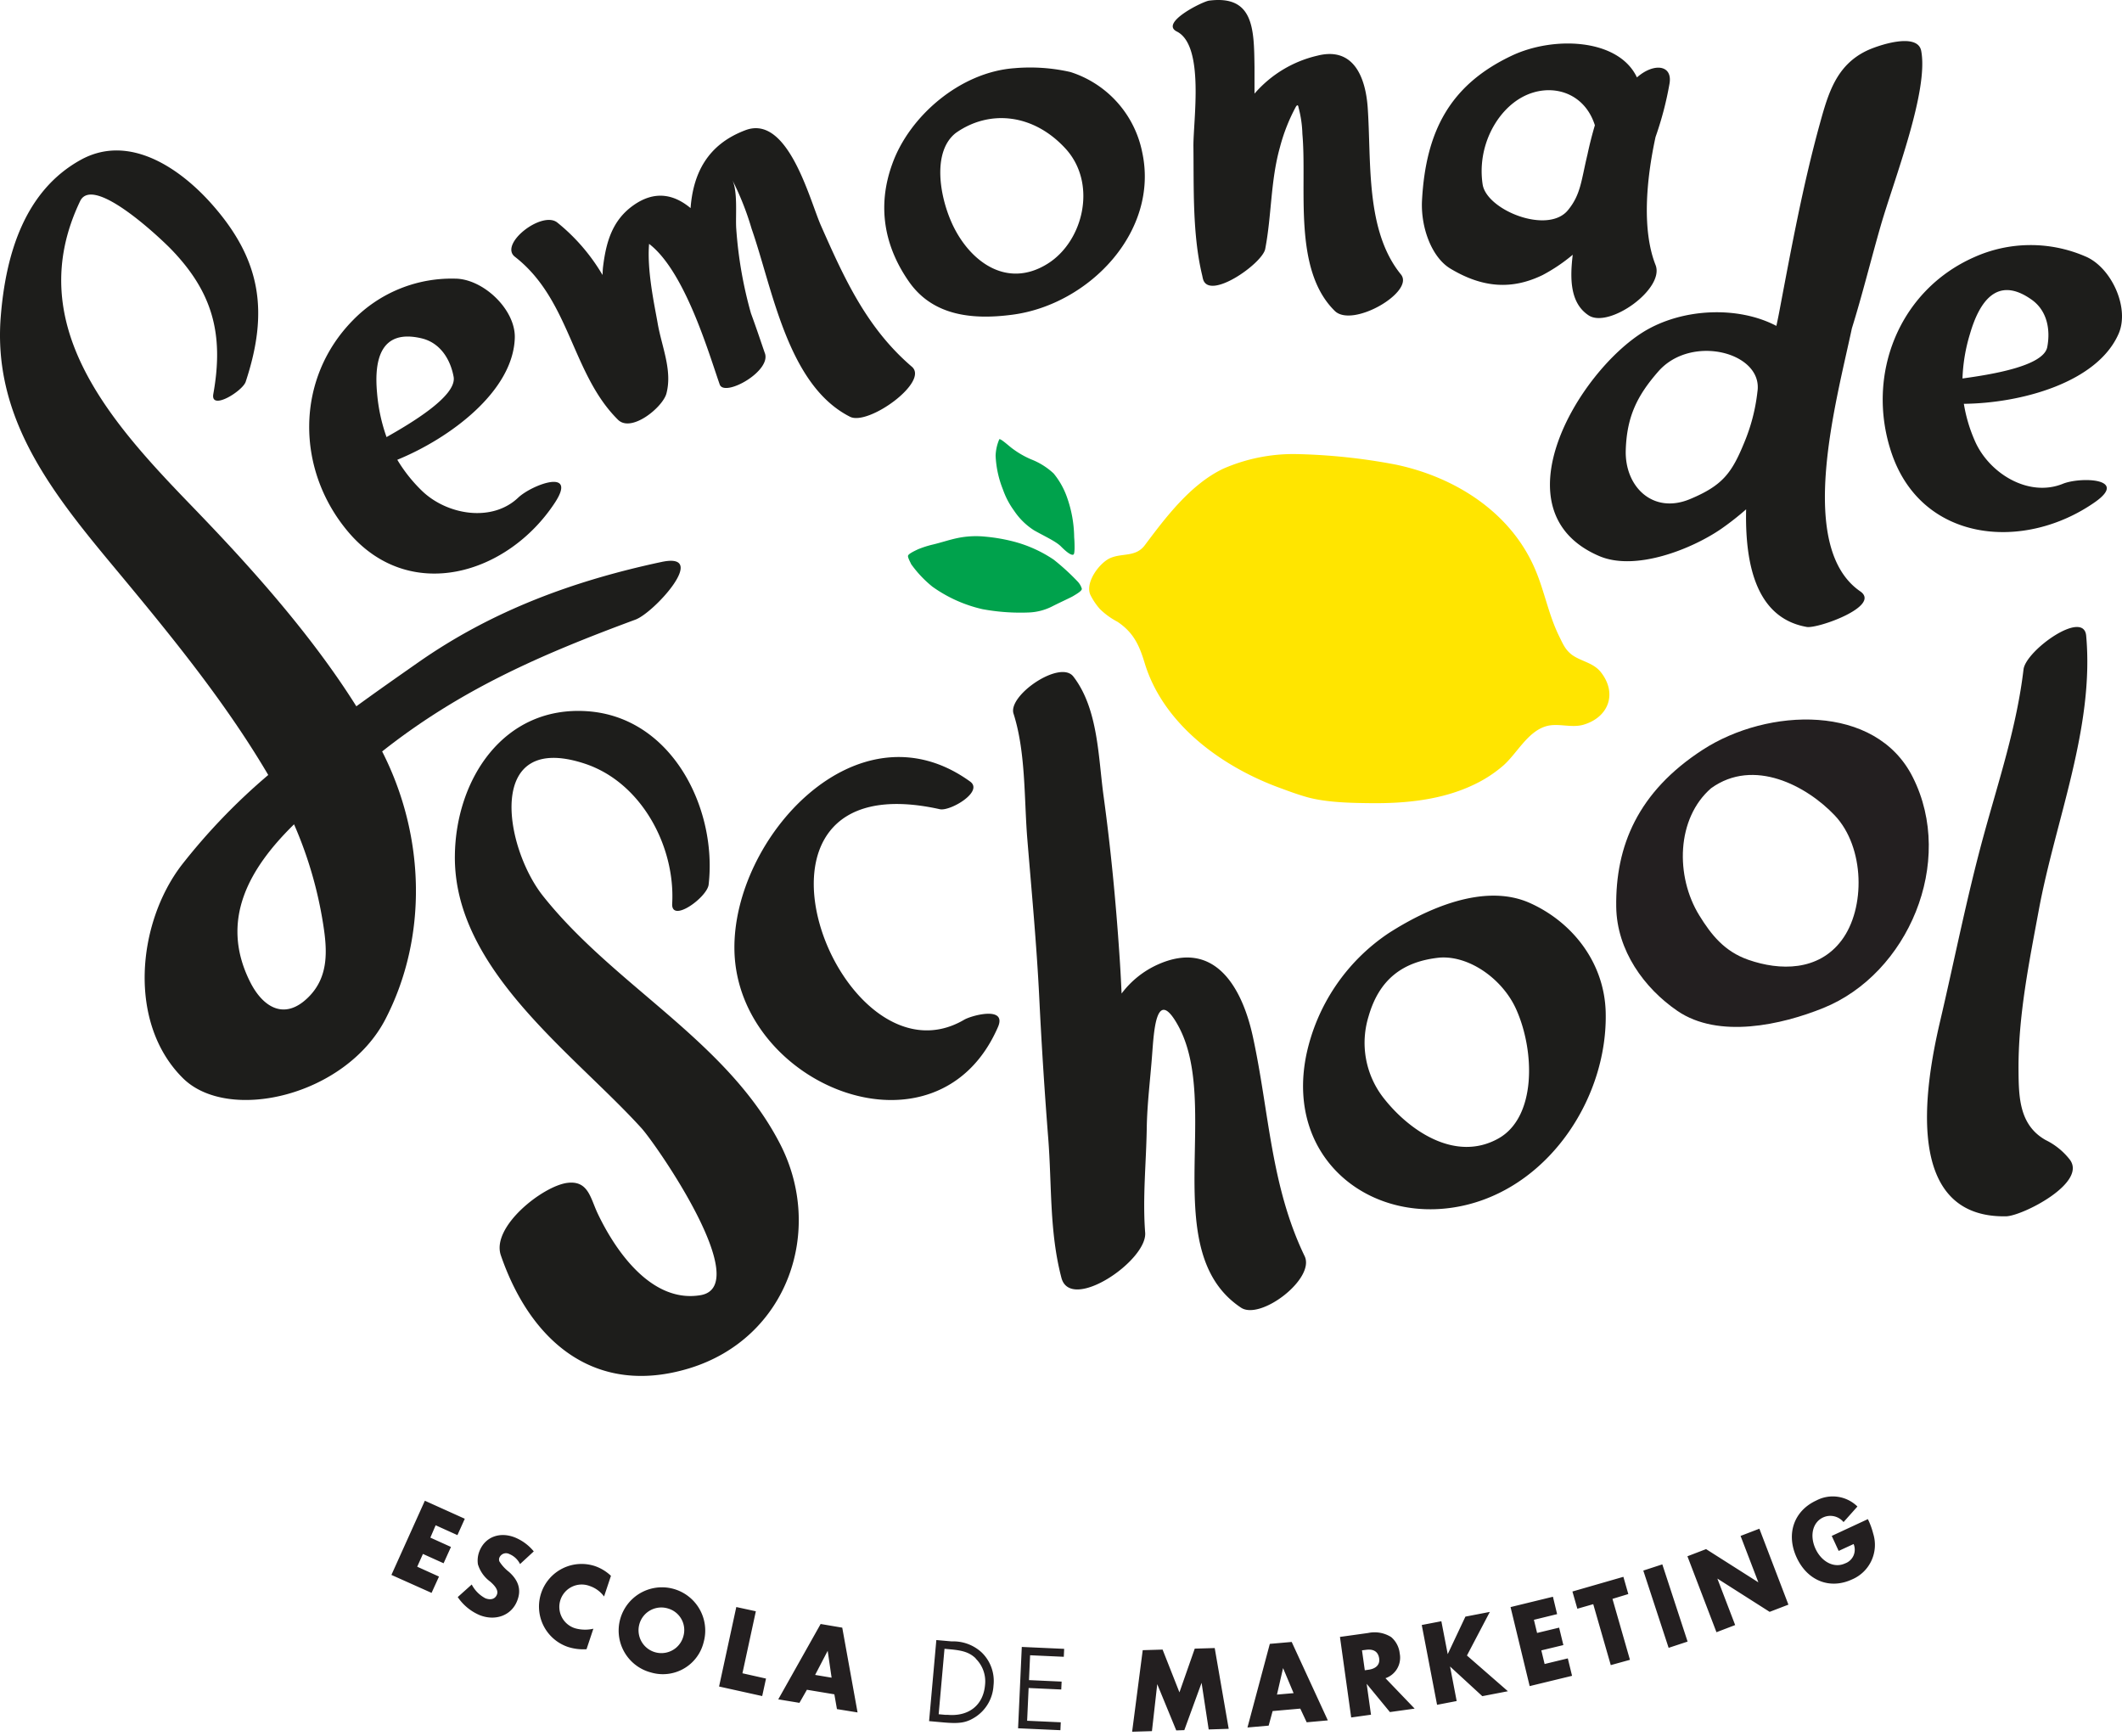 <svg width="264" height="216" fill="none" xmlns="http://www.w3.org/2000/svg"><path d="M64.481 61.894c-3.295 3.151-8.97 2.156-12.074-.923a18.867 18.867 0 01-2.979-3.777c6.59-2.696 14.42-8.537 14.618-15.162.106-3.54-3.954-7.364-7.44-7.37a17.134 17.134 0 00-12.714 5.188c-7.151 7.284-7.105 18.524-.62 26.256 7.6 9.065 19.885 5.413 25.783-3.605 2.808-4.312-2.853-2.215-4.574-.607zm-12.048-19.81c2.32.541 3.599 2.598 4.001 4.78.448 2.393-5.352 5.814-8.344 7.508a21.668 21.668 0 01-1.18-5.498c-.382-4.16.462-7.976 5.523-6.79zm204.178 18.11c-4.265 1.7-9.162-1.319-10.915-5.347a18.96 18.96 0 01-1.371-4.614c7.118-.073 16.609-2.637 19.259-8.728 1.41-3.257-.956-8.327-4.199-9.632a17.13 17.13 0 00-13.774.119c-9.373 4.14-13.499 14.628-10.322 24.24 3.724 11.272 16.523 12.426 25.368 6.216 4.212-2.973-1.865-3.151-4.046-2.255zm-3.889-22.942c1.977 1.372 2.392 3.765 1.977 5.933-.481 2.4-7.151 3.428-10.545 3.897a21.4 21.4 0 01.936-5.558c1.16-3.981 3.361-7.278 7.632-4.272zm-132.739 89.583c-15.667 9.229-31.406-32.46-3.058-26.172 1.278.284 5.496-2.188 3.77-3.44-14.032-10.14-29.613 7.079-29.323 21.009.35 16.849 25.21 26.929 32.783 9.532 1.153-2.65-3.25-1.457-4.172-.929zM133.171 8.959a22.597 22.597 0 00-6.986-.475c-6.769.501-13.05 5.999-15.159 11.866-1.977 5.393-.943 10.396 2.063 14.694 3.005 4.298 7.994 4.753 12.898 4.1 9.478-1.259 18.257-10.323 16.115-20.211a13.186 13.186 0 00-8.931-9.974zm-2.841 23.85c-5.141 3.204-9.754-.375-11.863-4.957-1.648-3.586-2.465-9.09.481-11.339 4.146-2.9 9.583-2.393 13.59 1.945s2.261 11.563-2.208 14.351zm77.37-22.374c.435-2.412-1.977-2.637-4.047-.804-2.274-4.839-10.341-5.195-15.607-2.69-7.639 3.626-10.664 9.368-11.132 17.984-.178 3.296 1.167 7.054 3.513 8.478 4.08 2.459 7.725 2.637 11.495.81a21.168 21.168 0 003.743-2.524c-.342 2.887-.375 5.992 1.977 7.541 2.525 1.668 9.511-3.296 8.325-6.269-1.688-4.291-1.18-10.475 0-15.92a41.27 41.27 0 001.733-6.606zm-23.246 12.493c-.705-4.72 1.753-9.177 5.009-10.89 3.395-1.787 7.626-.66 8.957 3.546a47.224 47.224 0 00-.923 3.639c-.784 3.256-.823 4.977-2.438 6.935-2.511 3.039-10.117-.02-10.605-3.23z" fill="#1D1D1B"/><path d="M231.434 73.562c-8.054-5.55-2.94-23.732-1.042-32.71 1.318-4.239 2.38-8.57 3.586-12.763 1.68-5.8 5.984-16.744 5.042-21.754-.448-2.393-5.49-.66-6.835 0-3.73 1.82-4.732 5.274-5.774 9.051-2.128 7.713-3.578 15.637-5.068 23.495a57.951 57.951 0 01-.343 1.66c-4.745-2.497-11.672-2.22-16.477.706-8.199 5.03-18.454 22.328-5.622 27.899 4.508 1.977 11.567-.824 15.271-3.382a35.213 35.213 0 003.065-2.406c-.165 7.33 1.483 13.573 7.553 14.634 1.378.224 9.3-2.597 6.644-4.43zm-21.177-11.477c-4.613 1.925-8.146-1.542-7.994-6.11.131-4.134 1.403-6.745 4.046-9.764 4.12-4.72 13.103-2.353 12.332 2.532A22.94 22.94 0 01217 55.065c-1.549 3.784-2.696 5.333-6.743 7.02zm-96.812-16.467c-5.589-4.786-8.371-10.904-11.31-17.555-1.404-3.171-4.087-13.883-9.399-11.866-4.732 1.78-6.498 5.392-6.821 9.69-2.083-1.733-4.469-2.221-7.118-.343-2.65 1.88-3.408 4.615-3.783 7.746-.033.304-.033.614-.053.917a23.948 23.948 0 00-5.622-6.52c-1.905-1.536-7.31 2.69-5.273 4.259 6.861 5.333 7.059 14.562 12.813 20.264 1.68 1.668 5.589-1.575 6.03-3.257.765-2.887-.586-5.827-1.087-8.728-.363-2.11-1.351-6.52-1.068-9.888 4.482 3.421 7.454 13.705 8.786 17.49.573 1.634 6.551-1.682 5.595-3.956-.395-1.134-.969-2.888-1.707-4.892a51.805 51.805 0 01-1.832-10.547c-.112-1.55.244-4.8-.573-6.21a35.17 35.17 0 012.478 6.21c2.636 7.541 4.482 19.506 12.272 23.422 2.3 1.108 9.86-4.364 7.672-6.236zm60.846-11.478c-4.449-5.464-3.664-14.04-4.132-20.732-.264-3.784-1.747-7.64-6.275-6.48a14.72 14.72 0 00-7.81 4.72V8.352c-.066-4.687-.053-8.992-5.655-8.273-.791.099-6.169 2.762-4.007 3.843 3.486 1.754 2.03 11.088 2.063 14.285.059 5.123-.132 10.917 1.068 15.954.046.178.072.356.118.527.725 2.782 7.389-1.899 7.744-3.711.811-4.206.659-8.491 1.833-12.657a22.564 22.564 0 011.977-5.03s.264-.475.336.079a14.18 14.18 0 01.481 3.296c.6 6.717-1.232 16.856 4.034 22.018 2.214 2.156 9.985-2.386 8.225-4.542zm-11.982 122.116c-4.231-8.788-4.389-17.859-6.433-27.272-1.377-6.349-4.864-12.143-11.863-8.986a11.554 11.554 0 00-4.475 3.593c-.073-1.628-.158-3.25-.27-4.839-.449-6.651-1.075-13.184-1.978-19.776-.659-4.82-.659-10.811-3.756-14.82-1.642-2.122-8.166 2.34-7.442 4.615 1.51 4.713 1.319 10.39 1.694 15.314.547 6.697 1.18 13.336 1.51 20.047.285 5.823.657 11.635 1.113 17.436.462 5.874.132 11.622 1.642 17.384 1.14 4.344 10.69-2.123 10.42-5.61-.336-4.344.132-8.695.197-13.053.053-3.019.435-5.986.66-8.985.224-2.788.454-8.728 3.209-3.784 5.504 9.855-2.597 28.188 7.85 35.143 2.419 1.629 9.273-3.592 7.922-6.407zm92.206-14.431c-3.296-1.846-3.362-5.34-3.388-8.643-.059-6.757 1.318-13.474 2.544-20.093 2.07-11.094 6.901-22.598 5.873-34.002-.297-3.343-7.521 1.839-7.797 4.192-.837 7.093-3.065 13.738-4.943 20.601-2.11 7.693-3.632 15.485-5.451 23.238-1.977 8.438-4.449 24.391 8.199 24.186 1.977 0 10.361-4.232 7.869-7.159a8.558 8.558 0 00-2.906-2.32zm-157.475.455c-6.63-12.842-20.577-19.619-29.474-30.812-4.858-6.111-7.217-20.548 5.16-16.48 7.086 2.32 11.297 10.323 10.902 17.416-.139 2.498 4.356-.791 4.534-2.36 1.081-9.407-4.521-20.838-15.093-21.57-10.426-.719-16.365 8.484-16.477 17.931-.19 14.153 14.698 24.563 23.193 33.91 1.813 1.978 14.124 19.705 7.343 20.805-6.058.996-10.546-5.471-12.787-10.204-.89-1.892-1.16-4.094-3.75-3.771-3.038.376-9.51 5.452-8.278 9.018 3.763 10.917 11.864 17.575 23.45 14.048 12.213-3.738 16.846-17.14 11.277-27.931zm93.208-29.988c-5.669-2.472-12.773.771-17.446 3.764a24.24 24.24 0 00-10.295 15.234c-2.637 13.145 8.462 21.471 20.082 18.558 10.479-2.637 17.446-13.6 17.176-23.95-.165-6.151-4.139-11.227-9.517-13.606zm-3.849 29.342c-5.372 2.986-11.165-1.022-14.355-5.162a11.137 11.137 0 01-1.78-10.033c1.318-4.615 4.271-6.856 8.865-7.318 3.75-.257 7.909 2.756 9.55 6.54 2.307 5.26 2.425 13.362-2.28 15.973z" fill="#1D1D1B"/><path d="M237.965 96.668c-4.613-9.183-18.026-8.642-26.113-3.408s-10.881 11.991-10.776 19.546c.073 5.432 3.487 10.126 7.613 12.947 5.127 3.507 12.97 1.734 18.157-.363 10.519-4.252 16.464-18.141 11.119-28.722zm-8.858 20.317c-2.893 3.837-7.672 3.778-11.587 2.413-2.985-1.041-4.613-3.105-6.109-5.524-3.006-4.878-2.854-12.071 1.469-15.822 5.313-3.83 11.91-.283 15.383 3.382 3.751 3.962 3.843 11.576.844 15.551z" fill="#231F20"/><path d="M82.31 69.904c-10.935 2.333-21.091 6.058-30.318 12.525-2.478 1.734-5.062 3.54-7.659 5.432-6.287-10.014-14.921-19.164-20.728-25.176C13.646 52.375 2.712 40.18 9.97 25.017c1.628-3.388 10.209 4.826 11.382 6.052 5.128 5.333 6.512 10.547 5.187 17.937-.382 2.143 3.645-.356 4.027-1.516 2.893-8.748 1.892-15.162-4.139-22.012-3.954-4.495-10.321-8.925-16.365-5.603C3.002 23.765.709 31.741.096 39.35-.9 51.623 6.027 60.72 13.534 69.765c7.072 8.49 14.217 17.094 19.839 26.64a76.43 76.43 0 00-10.776 11.206c-5.55 7.252-6.75 19.671.165 26.514 5.654 5.597 20.253 2.222 25.203-7.37 5.22-10.106 4.996-22.658-.422-33.278C57.37 85.718 67.381 81.4 79.047 77.082c2.314-.837 9.24-8.45 3.263-7.178zm-43.902 54.102c-3.005 3.026-5.7 1.259-7.25-1.78-3.954-7.772-.085-14.279 5.425-19.684a50.363 50.363 0 013.618 12.393c.52 3.263.718 6.546-1.793 9.071z" fill="#1D1D1B"/><path d="M133.514 74.149c.283-.178 1.081-.607 1.081-.903a2.257 2.257 0 00-.541-.923 28.673 28.673 0 00-2.959-2.703 16.275 16.275 0 00-4.917-2.235 21.851 21.851 0 00-3.579-.626 11.329 11.329 0 00-3.401.158c-1.08.218-2.128.587-3.203.837-.607.146-1.202.337-1.779.574-.705.33-1.154.58-1.239.778-.086.198.29.85.382 1.074a14.26 14.26 0 002.636 2.795 17.323 17.323 0 006.229 2.802 25.99 25.99 0 005.72.415 7.004 7.004 0 002.894-.725c.969-.5 2.392-1.14 2.676-1.318zm.171-5.801c.01-.508-.005-1.016-.046-1.522a15.334 15.334 0 00-.929-5.07 9.72 9.72 0 00-1.628-2.86 8.713 8.713 0 00-2.801-1.754 11.259 11.259 0 01-2.241-1.28c-.448-.31-1.516-1.318-1.714-1.225a5.664 5.664 0 00-.461 2.063c.066 1.436.373 2.852.909 4.186.329.943.795 1.831 1.384 2.637a8.435 8.435 0 002.498 2.452c1.318.745 2.735 1.378 3.355 2.017.277.277 1.167 1.16 1.522 1.002.132-.052.132-.415.152-.646z" fill="#00A24C"/><path d="M162.625 99.166c2.393.66 5.385.719 7.909.745 4.344.046 8.891-.402 12.859-2.314a15.995 15.995 0 003.625-2.36c1.674-1.463 3.005-4.18 5.273-4.878 1.509-.474 3.17.244 4.719-.21 3.157-.937 4.218-3.923 2.148-6.54-.942-1.18-2.425-1.319-3.579-2.143-.869-.659-1.14-1.39-1.608-2.327-1.318-2.683-1.806-5.557-2.972-8.293C188 63.78 181.113 59.37 173.672 57.8a73.66 73.66 0 00-12.615-1.318c-3.06-.02-6.089.604-8.891 1.832-4.047 1.938-7.145 6.045-9.741 9.513-1.134 1.503-2.782.943-4.285 1.589-1.364.593-3.203 3.085-2.471 4.614a8.101 8.101 0 001.173 1.734 9.261 9.261 0 002.182 1.582c1.977 1.319 2.708 2.894 3.374 5.096 2.333 7.74 9.774 13.053 17.084 15.663.968.363 2.03.745 3.143 1.061z" fill="#FFE500"/><path d="M48.696 195.914l4.16-9.229 4.969 2.242-.916 2.037-2.71-1.226-.658 1.536 2.564 1.16-.917 2.03-2.57-1.16-.712 1.589 2.709 1.226-.923 2.03-4.996-2.235zm11.014 5.017a6.227 6.227 0 01-2.762-2.261l1.74-1.562c.378.731.972 1.33 1.7 1.714.66.25 1.22.099 1.437-.468.165-.422-.052-.93-.857-1.622a4.155 4.155 0 01-1.509-2.136 3.19 3.19 0 01.185-1.628c.692-1.76 2.498-2.466 4.402-1.721.92.374 1.731.972 2.36 1.741l-1.707 1.575c-.275-.559-.743-1-1.318-1.239a.89.89 0 00-1.024.122.902.902 0 00-.215.293.607.607 0 000 .514c.314.491.711.924 1.173 1.279 1.22 1.081 1.555 2.255 1.041 3.567-.692 1.839-2.67 2.59-4.646 1.832zm10.973 3.949a5.3 5.3 0 013.348-10.06 5.515 5.515 0 011.978 1.207l-.857 2.571a3.68 3.68 0 00-1.826-1.319 2.783 2.783 0 10-1.773 5.274 4.57 4.57 0 002.268.053l-.85 2.551a6.259 6.259 0 01-2.288-.277zm10.335 3.177a5.383 5.383 0 01-3.507-7.573 5.386 5.386 0 018.12-1.917 5.38 5.38 0 011.918 5.686 5.215 5.215 0 01-4.44 3.971 5.205 5.205 0 01-2.091-.167zm2.142-7.95a2.835 2.835 0 00-3.064.878 2.842 2.842 0 004.035 3.974c.43-.371.74-.863.887-1.411a2.784 2.784 0 00-1.858-3.441zm6.3 9.69l2.143-9.888 2.432.527-1.668 7.713 2.933.659-.474 2.176-5.365-1.187zm14.665 2.809l-.323-1.839-3.414-.567-.929 1.628-2.636-.435 5.272-9.374 2.689.455 1.905 10.547-2.564-.415zm-1.153-7.252l-1.562 3 2.05.343-.488-3.343zm18.428 8.201c-1.147.752-1.977.89-4.06.705l-1.753-.158.903-10.086 1.871.165h.297a5.187 5.187 0 013.487 1.391 4.94 4.94 0 011.456 4.12 4.984 4.984 0 01-2.201 3.863zm0-7.251c-.758-.719-1.542-.989-3.184-1.134l-.711-.066-.725 8.141.81.073h.303c2.637.23 4.429-1.2 4.654-3.692a3.963 3.963 0 00-1.18-3.322h.033zm5.259 8.688l.462-10.119 5.272.238-.046.988-4.192-.191-.138 3.092 4.06.185-.046.982-4.06-.185-.185 4.074 4.185.191-.046.983-5.266-.238zm23.714.145l-.883-5.801-2.149 5.887-1.002.033-2.366-5.755-.659 5.847-2.465.072 1.318-10.145 2.472-.073 2.096 5.32 1.905-5.438 2.484-.073 1.74 10.047-2.491.079zm12.193-.89l-.797-1.701-3.441.304-.494 1.813-2.636.23 2.781-10.402 2.722-.238 4.495 9.757-2.63.237zm-2.939-6.744l-.758 3.297 2.069-.179-1.311-3.118zm13.293 5.472l-2.893-3.514.54 3.843-2.465.343-1.397-10.02 3.5-.488a3.878 3.878 0 012.873.508 3.092 3.092 0 011.062 2.037 2.699 2.699 0 01-1.773 3.078l3.631 3.784-3.078.429zm-3.005-7.739l-.468.059.349 2.479.462-.066c.962-.132 1.456-.66 1.318-1.457-.139-.798-.699-1.154-1.661-1.015zm14.5 5.761l-4.014-3.691.824 4.298-2.439.468-1.905-9.928 2.439-.468.791 4.094 2.201-4.668 3.039-.586-2.848 5.425 5.095 4.443-3.183.613zm5.892-1.252l-2.379-9.829 5.272-1.286.521 2.162-2.887.706.396 1.635 2.741-.66.528 2.169-2.742.659.409 1.695 2.886-.699.528 2.169-5.273 1.279zm10.301-10.851l2.175 7.581-2.386.659-2.181-7.581-1.977.567-.613-2.143 6.34-1.826.613 2.143-1.971.6zm6.987 6.091l-3.151-9.611 2.366-.772 3.144 9.605-2.359.778zm12.568-4.476l-6.505-4.14 2.215 5.782-2.327.89-3.612-9.447 2.32-.89 6.505 4.133-2.214-5.774 2.34-.897 3.612 9.447-2.334.896zm12.885-9.724a4.668 4.668 0 01-2.636 5.69c-2.748 1.272-5.543.178-6.887-2.723-1.345-2.901-.369-5.795 2.438-7.093a4.386 4.386 0 015.121.745l-1.726 1.938a2.138 2.138 0 00-2.538-.58c-1.318.606-1.7 2.281-.949 3.902.751 1.622 2.307 2.453 3.671 1.82a1.803 1.803 0 001.055-.976 1.826 1.826 0 00.013-1.437l-1.859.857-.863-1.866 4.495-2.089c.285.579.508 1.186.665 1.812z" fill="#231F20"/></svg>